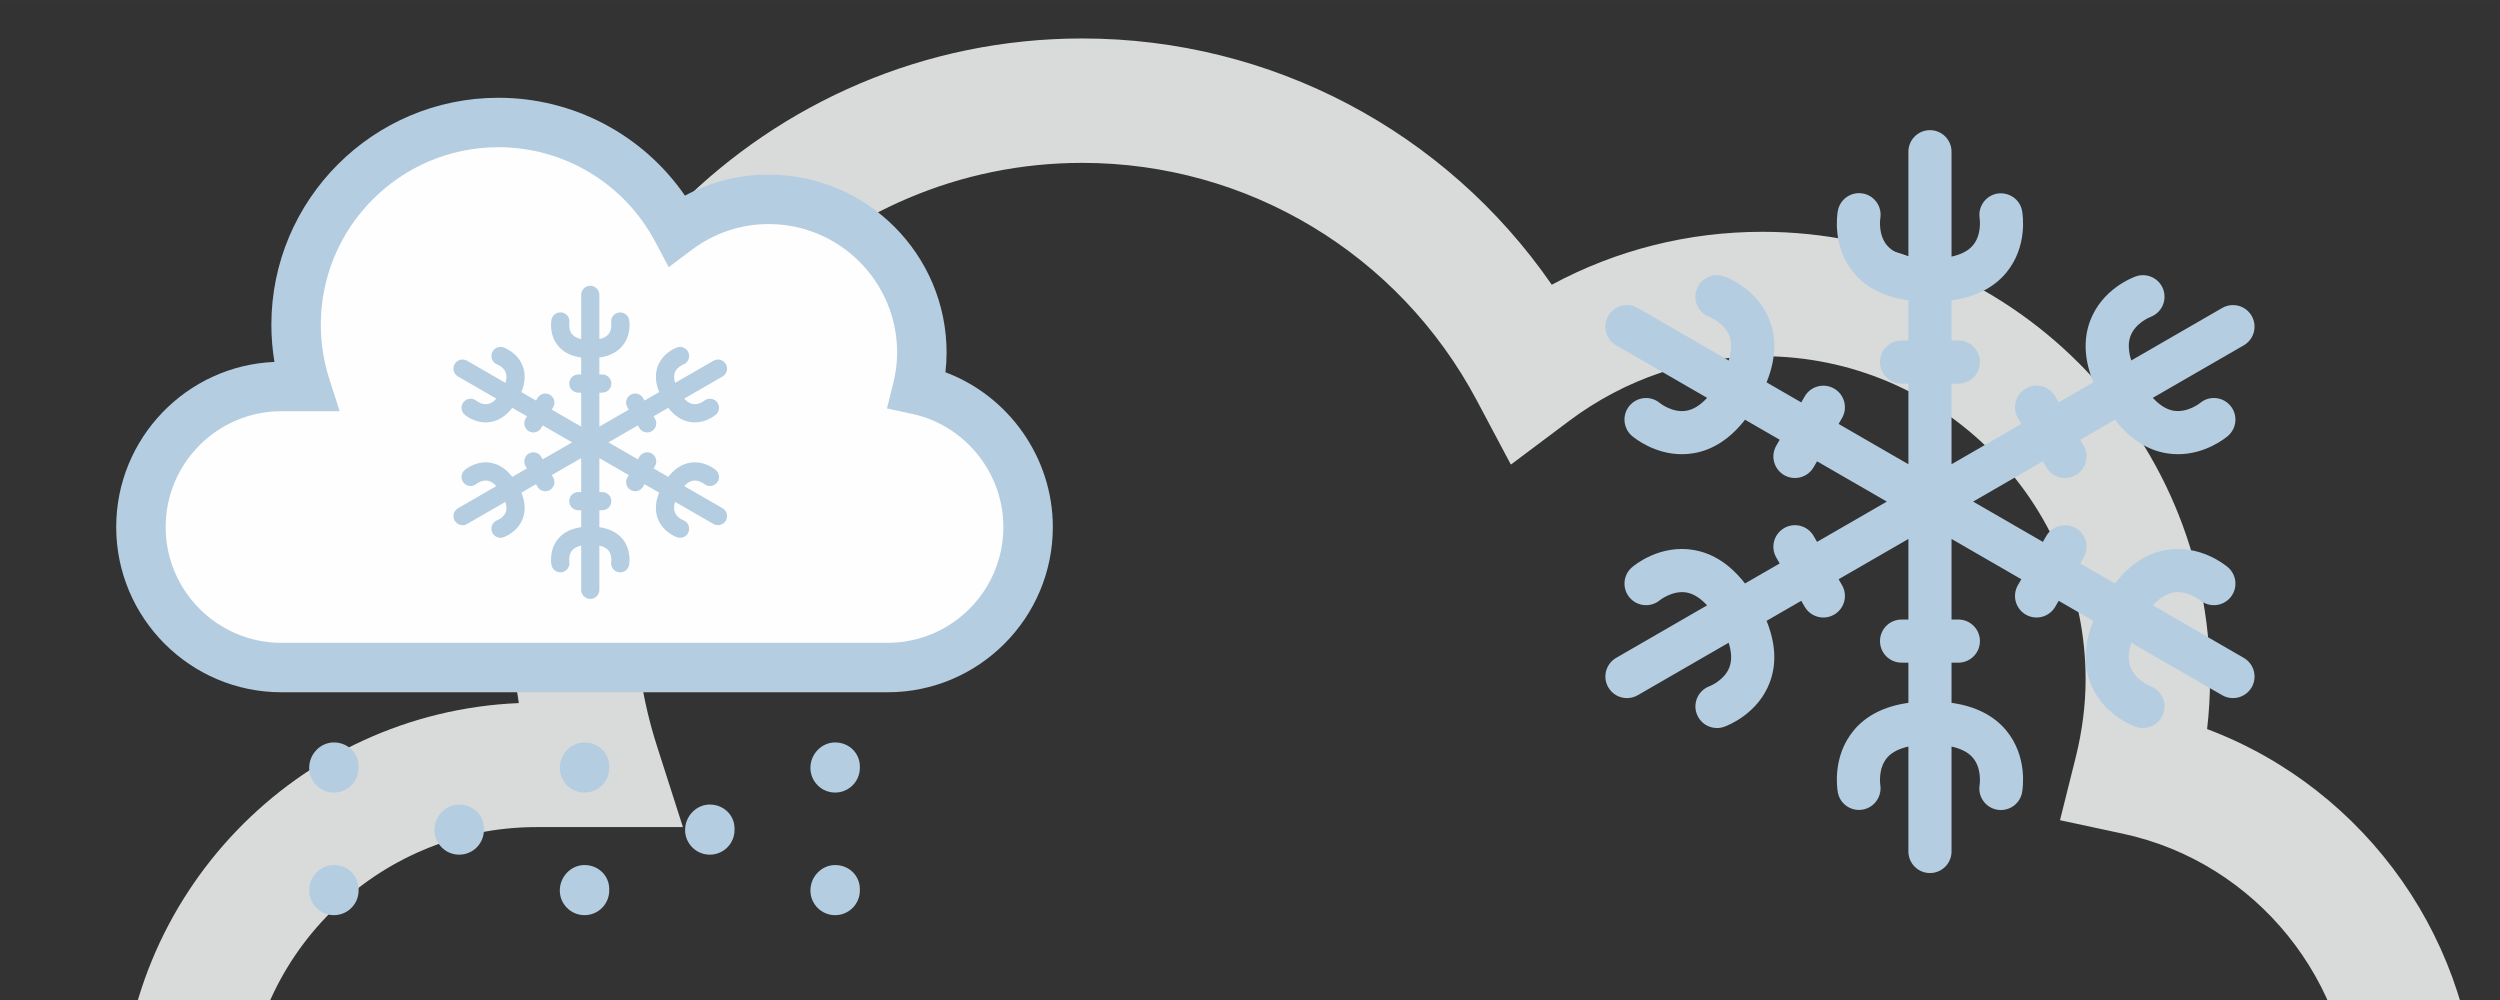 <?xml version="1.0" encoding="UTF-8"?>
<!DOCTYPE svg PUBLIC "-//W3C//DTD SVG 1.1//EN" "http://www.w3.org/Graphics/SVG/1.1/DTD/svg11.dtd">
<!-- Creator: CorelDRAW 2017 -->
<svg xmlns="http://www.w3.org/2000/svg" xml:space="preserve" width="21.167mm" height="8.467mm" version="1.1" style="shape-rendering:geometricPrecision; text-rendering:geometricPrecision; image-rendering:optimizeQuality; fill-rule:evenodd; clip-rule:evenodd"
viewBox="0 0 2116.66 846.66"
 xmlns:xlink="http://www.w3.org/1999/xlink">
 <rect x="0" y="0" width="2116.66" height="846.66" fill="#333333" stroke="none"/>
 <defs>
  <style type="text/css">
   <![CDATA[
    .fil2 {fill:#FEFEFE}
    .fil1 {fill:#B4CDE1}
    .fil0 {fill:#D9DADA;fill-rule:nonzero}
    .fil3 {fill:#B4CDE1;fill-rule:nonzero}
   ]]>
  </style>
 </defs>
 <g id="Capa_x0020_1">
  <path class="fil0" d="M1868.67 617.27c1.65,-14.12 2.48,-28.15 2.48,-42.02 0,-208.99 -170.02,-379 -378.98,-379 -62.88,0 -123.6,15.34 -178.34,44.8 -89.7,-129.86 -237.42,-208.49 -397.56,-208.49 -266.64,0 -483.52,216.89 -483.52,483.52 0,26.54 2.17,53 6.53,79.18 -187.22,7.81 -337.08,162.57 -337.08,351.69 0,194.13 157.92,352.05 352.02,352.05l1291.22 0c194.08,0 352.02,-157.92 352.02,-352.05 0,-147.52 -93.65,-278.94 -228.79,-329.68zm-123.23 576.4l0 0 -1291.22 0c-136.04,0 -246.68,-110.7 -246.68,-246.72 0,-136.04 110.64,-246.69 246.68,-246.69l123.98 0 -22.01 -68.75c-12.02,-37.49 -18.11,-76.33 -18.11,-115.43 0,-208.53 169.65,-378.19 378.19,-378.19 140.15,0 268.15,77.08 334.08,201.14l28.85 54.31 49.24 -36.91c47.86,-35.88 104.52,-54.85 163.73,-54.85 150.9,0 273.63,122.79 273.63,273.67 0,21.53 -2.83,43.82 -8.47,66.34l-13.21 52.83 53.28 11.44c112.84,24.2 194.71,125.58 194.71,241.09 0,136.02 -110.64,246.72 -246.67,246.72z"/>
  <path class="fil1" d="M800.46 315.16c0.66,-5.62 0.98,-11.19 0.98,-16.7 0,-83.06 -67.57,-150.63 -150.62,-150.63 -24.99,0 -49.12,6.09 -70.88,17.8 -35.65,-51.61 -94.36,-82.86 -158,-82.86 -105.97,0 -192.18,86.2 -192.18,192.17 0,10.55 0.87,21.07 2.6,31.47 -74.41,3.11 -133.97,64.61 -133.97,139.78 0,77.15 62.77,139.92 139.91,139.92l513.18 0c77.14,0 139.91,-62.77 139.91,-139.92 0,-58.63 -37.22,-110.87 -90.93,-131.03z"/>
  <path class="fil2" d="M751.48 544.25l0 0 -513.18 0c-54.07,0 -98.04,-44 -98.04,-98.06 0,-54.07 43.97,-98.05 98.04,-98.05l49.27 0 -8.75 -27.32c-4.77,-14.91 -7.19,-30.34 -7.19,-45.88 0,-82.87 67.42,-150.31 150.31,-150.31 55.7,0 106.57,30.64 132.77,79.94l11.47 21.59 19.57 -14.67c19.02,-14.26 41.54,-21.8 65.07,-21.8 59.97,0 108.76,48.8 108.76,108.77 0,8.56 -1.13,17.42 -3.37,26.36l-5.25 21 21.18 4.55c44.84,9.61 77.38,49.91 77.38,95.82 0,54.06 -43.97,98.06 -98.04,98.06z"/>
  <path class="fil3" d="M388.79 681.17c-11.57,0 -20.94,9.95 -20.94,21.51 0,11.56 9.37,20.93 20.94,20.93 11.56,0 20.93,-9.37 20.93,-20.93l0 -1.15c0,-11.56 -9.37,-20.36 -20.93,-20.36z"/>
  <path class="fil3" d="M282.7 628.58c-11.56,0 -20.93,9.94 -20.93,21.5 0,11.57 9.37,20.94 20.93,20.94 11.56,0 20.93,-9.37 20.93,-20.94l0 -1.14c0,-11.56 -9.37,-20.36 -20.93,-20.36z"/>
  <path class="fil3" d="M282.7 732.39c-11.56,0 -20.93,9.95 -20.93,21.51 0,11.56 9.37,20.93 20.93,20.93 11.56,0 20.93,-9.37 20.93,-20.93l0 -1.15c0,-11.56 -9.37,-20.36 -20.93,-20.36z"/>
  <path class="fil3" d="M600.98 681.17c-11.57,0 -20.94,9.95 -20.94,21.51 0,11.56 9.37,20.93 20.94,20.93 11.56,0 20.93,-9.37 20.93,-20.93l0 -1.15c0,-11.56 -9.37,-20.36 -20.93,-20.36z"/>
  <path class="fil3" d="M494.89 628.58c-11.56,0 -20.93,9.94 -20.93,21.5 0,11.57 9.37,20.94 20.93,20.94 11.56,0 20.93,-9.37 20.93,-20.94l0 -1.14c0,-11.56 -9.37,-20.36 -20.93,-20.36z"/>
  <path class="fil3" d="M494.89 732.39c-11.56,0 -20.93,9.95 -20.93,21.51 0,11.56 9.37,20.93 20.93,20.93 11.56,0 20.93,-9.37 20.93,-20.93l0 -1.15c0,-11.56 -9.37,-20.36 -20.93,-20.36z"/>
  <path class="fil3" d="M707.08 628.58c-11.56,0 -20.93,9.94 -20.93,21.5 0,11.57 9.37,20.94 20.93,20.94 11.56,0 20.93,-9.37 20.93,-20.94l0 -1.14c0,-11.56 -9.37,-20.36 -20.93,-20.36z"/>
  <path class="fil3" d="M707.08 732.39c-11.56,0 -20.93,9.95 -20.93,21.51 0,11.56 9.37,20.93 20.93,20.93 11.56,0 20.93,-9.37 20.93,-20.93l0 -1.15c0,-11.56 -9.37,-20.36 -20.93,-20.36z"/>
  <path class="fil3" d="M611.75 430.28l-32.45 -18.73c2.06,-2.24 4.49,-4.06 7.25,-4.57 4.89,-0.91 9.41,2.57 9.6,2.72 3.24,2.71 8.05,2.29 10.78,-0.92 2.77,-3.23 2.37,-8.09 -0.86,-10.84 -0.99,-0.85 -10.04,-8.21 -22.03,-6.14 -6.92,1.19 -13.04,5.23 -18.27,11.94l-12.38 -7.14 1.22 -2.12c2.12,-3.67 0.86,-8.38 -2.82,-10.51 -3.69,-2.11 -8.39,-0.86 -10.51,2.82l-1.22 2.11 -24.9 -14.38 24.9 -14.37 1.22 2.11c1.42,2.47 4.01,3.85 6.67,3.85 1.31,0 2.63,-0.33 3.84,-1.03 3.68,-2.13 4.94,-6.83 2.82,-10.51l-1.22 -2.12 12.38 -7.15c5.23,6.72 11.35,10.76 18.27,11.95 1.47,0.26 2.88,0.36 4.26,0.36 9.82,0 16.9,-5.76 17.77,-6.5 3.23,-2.75 3.63,-7.61 0.86,-10.84 -2.75,-3.24 -7.6,-3.64 -10.84,-0.87 -0.03,0.04 -4.47,3.52 -9.43,2.69 -2.81,-0.49 -5.28,-2.33 -7.37,-4.6l32.46 -18.73c3.67,-2.13 4.93,-6.83 2.81,-10.51 -2.13,-3.69 -6.82,-4.94 -10.51,-2.82l-32.45 18.73c-0.91,-2.9 -1.27,-5.92 -0.33,-8.57 1.68,-4.73 6.9,-6.85 7.15,-6.95 3.96,-1.44 6.02,-5.81 4.6,-9.79 -1.41,-4.01 -5.83,-6.11 -9.82,-4.68 -1.23,0.43 -12.13,4.59 -16.33,16.01 -2.43,6.59 -2,13.9 1.2,21.79l-12.38 7.15 -1.21 -2.11c-2.13,-3.69 -6.83,-4.94 -10.52,-2.82 -3.68,2.13 -4.94,6.83 -2.82,10.51l1.22 2.12 -24.9 14.37 0 -28.76 2.44 0c4.25,0 7.7,-3.44 7.7,-7.69 0,-4.25 -3.45,-7.69 -7.7,-7.69l-2.44 0 0 -14.35c8.42,-1.18 15,-4.42 19.48,-9.81 7.78,-9.34 5.94,-20.85 5.7,-22.14 -0.77,-4.14 -4.73,-6.79 -8.86,-6.14 -4.16,0.71 -6.95,4.69 -6.28,8.85 0,0.06 0.87,5.77 -2.45,9.67 -1.82,2.14 -4.62,3.31 -7.59,3.97l0 -37.44c0,-4.24 -3.45,-7.69 -7.69,-7.69 -4.25,0 -7.7,3.45 -7.7,7.69l0 37.44c-2.97,-0.66 -5.77,-1.83 -7.59,-3.97 -3.26,-3.83 -2.48,-9.41 -2.44,-9.66 0.72,-4.15 -2.03,-8.13 -6.19,-8.89 -4.18,-0.76 -8.19,1.99 -8.96,6.17 -0.23,1.29 -2.08,12.8 5.7,22.14 4.48,5.4 11.07,8.63 19.48,9.81l0 14.35 -2.44 0c-4.25,0 -7.69,3.44 -7.69,7.69 0,4.25 3.44,7.69 7.69,7.69l2.44 0 0 28.76 -24.9 -14.37 1.22 -2.12c2.12,-3.68 0.86,-8.38 -2.82,-10.5 -3.67,-2.13 -8.38,-0.88 -10.51,2.81l-1.22 2.11 -12.38 -7.15c3.2,-7.89 3.64,-15.2 1.21,-21.79 -4.2,-11.42 -15.11,-15.57 -16.33,-16.01 -4,-1.41 -8.41,0.67 -9.83,4.67 -1.42,4.01 0.67,8.4 4.67,9.83 0.06,0.02 5.32,2.14 7.05,6.82 0.98,2.67 0.62,5.73 -0.3,8.67l-32.45 -18.73c-3.67,-2.11 -8.38,-0.87 -10.51,2.82 -2.12,3.68 -0.86,8.38 2.82,10.51l32.45 18.74c-2.06,2.24 -4.5,4.06 -7.26,4.57 -4.96,0.95 -9.41,-2.57 -9.6,-2.72 -3.22,-2.7 -8.04,-2.3 -10.78,0.92 -2.76,3.23 -2.38,8.09 0.86,10.84 0.87,0.74 7.96,6.5 17.78,6.5 1.36,0 2.78,-0.1 4.25,-0.36 6.92,-1.19 13.04,-5.23 18.28,-11.95l12.38 7.15 -1.23 2.12c-2.12,3.68 -0.86,8.38 2.82,10.51 1.21,0.7 2.53,1.03 3.84,1.03 2.66,0 5.25,-1.38 6.67,-3.85l1.22 -2.11 24.9 14.37 -24.9 14.38 -1.22 -2.11c-2.13,-3.68 -6.84,-4.95 -10.51,-2.81 -3.68,2.12 -4.94,6.83 -2.82,10.5l1.22 2.11 -12.38 7.15c-5.23,-6.71 -11.35,-10.75 -18.27,-11.94 -11.99,-2.08 -21.04,5.29 -22.03,6.14 -3.24,2.75 -3.62,7.61 -0.86,10.84 2.75,3.23 7.61,3.63 10.84,0.87 0.04,-0.03 4.52,-3.52 9.43,-2.69 2.81,0.49 5.28,2.33 7.37,4.59l-32.45 18.73c-3.68,2.13 -4.94,6.84 -2.82,10.52 1.43,2.47 4.01,3.84 6.67,3.84 1.31,0 2.63,-0.33 3.84,-1.02l32.45 -18.74c0.91,2.91 1.27,5.93 0.34,8.58 -1.69,4.74 -6.92,6.86 -7.16,6.95 -3.96,1.45 -6.01,5.81 -4.6,9.8 1.12,3.15 4.09,5.12 7.25,5.12 0.85,0 1.72,-0.15 2.58,-0.45 1.22,-0.44 12.13,-4.59 16.33,-16 2.43,-6.59 1.99,-13.91 -1.21,-21.81l12.38 -7.14 1.22 2.11c1.43,2.47 4.01,3.85 6.67,3.85 1.31,0 2.63,-0.33 3.84,-1.03 3.68,-2.13 4.94,-6.83 2.82,-10.51l-1.23 -2.12 24.91 -14.38 0 28.76 -2.44 0c-4.25,0 -7.69,3.45 -7.69,7.69 0,4.25 3.44,7.7 7.69,7.7l2.44 0 0 14.34c-8.41,1.18 -15,4.42 -19.48,9.81 -7.78,9.34 -5.93,20.86 -5.7,22.14 0.68,3.7 3.9,6.26 7.53,6.26 0.44,0 0.89,-0.04 1.34,-0.11 4.15,-0.72 6.94,-4.69 6.28,-8.85 -0.01,-0.06 -0.88,-5.78 2.44,-9.68 1.82,-2.13 4.62,-3.3 7.59,-3.97l0 37.45c0,4.25 3.45,7.69 7.7,7.69 4.24,0 7.69,-3.44 7.69,-7.69l0 -37.45c2.97,0.67 5.77,1.84 7.59,3.97 3.26,3.82 2.49,9.38 2.45,9.67 -0.73,4.15 2.03,8.12 6.18,8.89 0.47,0.08 0.94,0.12 1.4,0.12 3.64,0 6.88,-2.59 7.56,-6.3 0.24,-1.28 2.08,-12.8 -5.7,-22.14 -4.48,-5.39 -11.06,-8.63 -19.48,-9.81l0 -14.34 2.44 0c4.25,0 7.7,-3.45 7.7,-7.7 0,-4.24 -3.45,-7.69 -7.7,-7.69l-2.44 0 0 -28.76 24.91 14.38 -1.23 2.12c-2.12,3.68 -0.86,8.38 2.82,10.51 1.22,0.7 2.54,1.03 3.84,1.03 2.66,0 5.25,-1.38 6.68,-3.85l1.22 -2.11 12.37 7.14c-3.2,7.9 -3.63,15.21 -1.2,21.8 4.2,11.42 15.1,15.58 16.33,16.01 0.85,0.3 1.72,0.45 2.58,0.45 3.16,0 6.13,-1.97 7.24,-5.13 1.43,-4 -0.66,-8.4 -4.67,-9.82 -0.05,-0.02 -5.32,-2.14 -7.05,-6.83 -0.98,-2.66 -0.62,-5.73 0.3,-8.67l32.45 18.74c1.21,0.69 2.54,1.02 3.84,1.02 2.66,0 5.24,-1.37 6.67,-3.84 2.12,-3.68 0.86,-8.39 -2.81,-10.52z"/>
  <path class="fil3" d="M1899.71 556.97l-76.98 -44.45c4.88,-5.31 10.66,-9.63 17.21,-10.84 11.61,-2.17 22.32,6.09 22.78,6.44 7.67,6.43 19.09,5.45 25.58,-2.16 6.55,-7.68 5.62,-19.2 -2.05,-25.73 -2.35,-2.01 -23.82,-19.47 -52.27,-14.58 -16.42,2.83 -30.93,12.41 -43.35,28.34l-29.36 -16.95 2.89 -5.01c5.03,-8.73 2.04,-19.9 -6.69,-24.94 -8.75,-5.02 -19.91,-2.04 -24.94,6.68l-2.89 5.01 -59.09 -34.11 59.08 -34.11 2.9 5.01c3.38,5.87 9.52,9.13 15.83,9.13 3.09,0 6.23,-0.78 9.11,-2.44 8.73,-5.05 11.72,-16.21 6.69,-24.94l-2.9 -5.02 29.36 -16.95c12.43,15.93 26.94,25.52 43.36,28.34 3.48,0.6 6.84,0.86 10.1,0.86 23.3,0 40.1,-13.66 42.17,-15.43 7.67,-6.53 8.6,-18.05 2.05,-25.73 -6.53,-7.67 -18.05,-8.63 -25.73,-2.05 -0.08,0.09 -10.61,8.36 -22.38,6.37 -6.65,-1.14 -12.51,-5.51 -17.47,-10.9l76.99 -44.44c8.73,-5.05 11.72,-16.22 6.69,-24.95 -5.06,-8.74 -16.2,-11.7 -24.94,-6.69l-77 44.46c-2.15,-6.89 -3.01,-14.06 -0.78,-20.34 3.99,-11.23 16.38,-16.26 16.97,-16.48 9.39,-3.44 14.27,-13.81 10.92,-23.25 -3.36,-9.51 -13.85,-14.48 -23.3,-11.09 -2.93,1.02 -28.79,10.89 -38.76,37.97 -5.76,15.64 -4.73,32.99 2.86,51.72l-29.37 16.95 -2.89 -5.01c-5.03,-8.74 -16.19,-11.72 -24.94,-6.69 -8.73,5.05 -11.72,16.22 -6.69,24.95l2.9 5.01 -59.08 34.11 0 -68.23 5.79 0c10.08,0 18.25,-8.17 18.25,-18.26 0,-10.08 -8.17,-18.25 -18.25,-18.25l-5.79 0 0 -34.03c19.97,-2.81 35.57,-10.48 46.21,-23.27 18.46,-22.16 14.08,-49.49 13.52,-52.54 -1.82,-9.82 -11.22,-16.1 -21.03,-14.57 -9.85,1.7 -16.48,11.12 -14.9,20.99 0.02,0.15 2.08,13.71 -5.8,22.96 -4.32,5.07 -10.96,7.84 -18,9.42l0 -88.83c0,-10.08 -8.19,-18.25 -18.26,-18.25 -10.09,0 -18.26,8.17 -18.26,18.25l0 88.83c-7.04,-1.58 -13.69,-4.35 -18.01,-9.42 -7.74,-9.08 -5.89,-22.33 -5.79,-22.93 1.71,-9.85 -4.83,-19.28 -14.68,-21.09 -9.93,-1.8 -19.44,4.73 -21.26,14.64 -0.56,3.05 -4.95,30.38 13.51,52.54 10.65,12.79 26.26,20.46 46.23,23.27l0 34.03 -5.79 0c-10.09,0 -18.26,8.17 -18.26,18.25 0,10.09 8.17,18.26 18.26,18.26l5.79 0 0 68.24 -59.09 -34.12 2.9 -5.01c5.04,-8.73 2.04,-19.9 -6.68,-24.93 -8.72,-5.05 -19.9,-2.07 -24.94,6.67l-2.89 5.02 -29.38 -16.96c7.59,-18.73 8.62,-36.08 2.86,-51.72 -9.97,-27.08 -35.83,-36.94 -38.74,-37.97 -9.47,-3.34 -19.94,1.58 -23.31,11.08 -3.38,9.51 1.59,19.93 11.08,23.31 0.13,0.05 12.63,5.09 16.72,16.19 2.33,6.33 1.48,13.6 -0.71,20.58l-76.99 -44.46c-8.71,-5 -19.89,-2.05 -24.93,6.69 -5.04,8.73 -2.05,19.9 6.68,24.95l77 44.45c-4.9,5.31 -10.68,9.64 -17.23,10.85 -11.76,2.25 -22.32,-6.09 -22.77,-6.44 -7.65,-6.41 -19.09,-5.47 -25.59,2.16 -6.55,7.68 -5.63,19.2 2.05,25.73 2.07,1.77 18.87,15.43 42.17,15.43 3.25,0 6.62,-0.26 10.09,-0.86 16.43,-2.82 30.94,-12.41 43.37,-28.34l29.37 16.95 -2.9 5.02c-5.04,8.73 -2.05,19.89 6.68,24.94 2.87,1.66 6.01,2.44 9.11,2.44 6.31,0 12.44,-3.26 15.83,-9.13l2.89 -5.01 59.08 34.11 -59.08 34.11 -2.89 -5.01c-5.05,-8.74 -16.23,-11.73 -24.94,-6.67 -8.73,5.03 -11.72,16.2 -6.68,24.93l2.89 5 -29.37 16.96c-12.42,-15.93 -26.93,-25.51 -43.36,-28.34 -28.45,-4.93 -49.91,12.57 -52.26,14.58 -7.68,6.53 -8.6,18.05 -2.05,25.73 6.53,7.65 18.05,8.61 25.73,2.05 0.1,-0.07 10.71,-8.36 22.38,-6.38 6.65,1.15 12.51,5.52 17.46,10.89l-76.98 44.45c-8.73,5.05 -11.72,16.21 -6.68,24.94 3.38,5.86 9.52,9.13 15.82,9.13 3.1,0 6.24,-0.79 9.11,-2.44l76.99 -44.45c2.16,6.89 3.02,14.07 0.79,20.35 -3.99,11.25 -16.41,16.27 -16.97,16.48 -9.39,3.44 -14.27,13.81 -10.91,23.27 2.65,7.47 9.69,12.13 17.2,12.13 2.02,0 4.09,-0.34 6.11,-1.06 2.91,-1.04 28.77,-10.89 38.74,-37.96 5.76,-15.64 4.73,-33.01 -2.86,-51.74l29.37 -16.96 2.9 5.02c3.38,5.87 9.52,9.13 15.82,9.13 3.11,0 6.24,-0.78 9.12,-2.44 8.72,-5.05 11.72,-16.21 6.68,-24.94l-2.9 -5.02 59.09 -34.12 0 68.23 -5.79 0c-10.09,0 -18.26,8.18 -18.26,18.26 0,10.08 8.17,18.25 18.26,18.25l5.79 0 0 34.03c-19.97,2.81 -35.58,10.49 -46.23,23.27 -18.46,22.17 -14.07,49.49 -13.51,52.54 1.61,8.77 9.24,14.85 17.87,14.85 1.04,0 2.1,-0.1 3.16,-0.27 9.86,-1.7 16.49,-11.13 14.91,-21 -0.03,-0.14 -2.09,-13.7 5.79,-22.96 4.32,-5.06 10.97,-7.84 18.01,-9.42l0 88.84c0,10.09 8.17,18.26 18.26,18.26 10.07,0 18.26,-8.17 18.26,-18.26l0 -88.84c7.04,1.58 13.68,4.36 18,9.42 7.72,9.06 5.9,22.27 5.8,22.94 -1.73,9.85 4.82,19.26 14.67,21.09 1.13,0.2 2.23,0.29 3.32,0.29 8.65,0 16.32,-6.14 17.94,-14.94 0.56,-3.05 4.94,-30.37 -13.52,-52.54 -10.64,-12.78 -26.24,-20.46 -46.21,-23.27l0 -34.03 5.79 0c10.08,0 18.25,-8.17 18.25,-18.25 0,-10.08 -8.17,-18.26 -18.25,-18.26l-5.79 0 0 -68.23 59.08 34.12 -2.9 5.02c-5.03,8.73 -2.04,19.89 6.69,24.94 2.88,1.66 6.02,2.44 9.11,2.44 6.31,0 12.46,-3.26 15.83,-9.13l2.9 -5.01 29.36 16.95c-7.59,18.73 -8.62,36.09 -2.86,51.73 9.97,27.08 35.83,36.95 38.76,37.97 2.01,0.72 4.08,1.06 6.1,1.06 7.5,0 14.55,-4.66 17.2,-12.15 3.38,-9.5 -1.58,-19.94 -11.1,-23.3 -0.11,-0.05 -12.62,-5.09 -16.71,-16.21 -2.33,-6.32 -1.48,-13.59 0.7,-20.57l77 44.45c2.87,1.65 6.02,2.44 9.11,2.44 6.3,0 12.43,-3.27 15.83,-9.13 5.03,-8.73 2.04,-19.89 -6.69,-24.94z"/>
 </g>
</svg>
